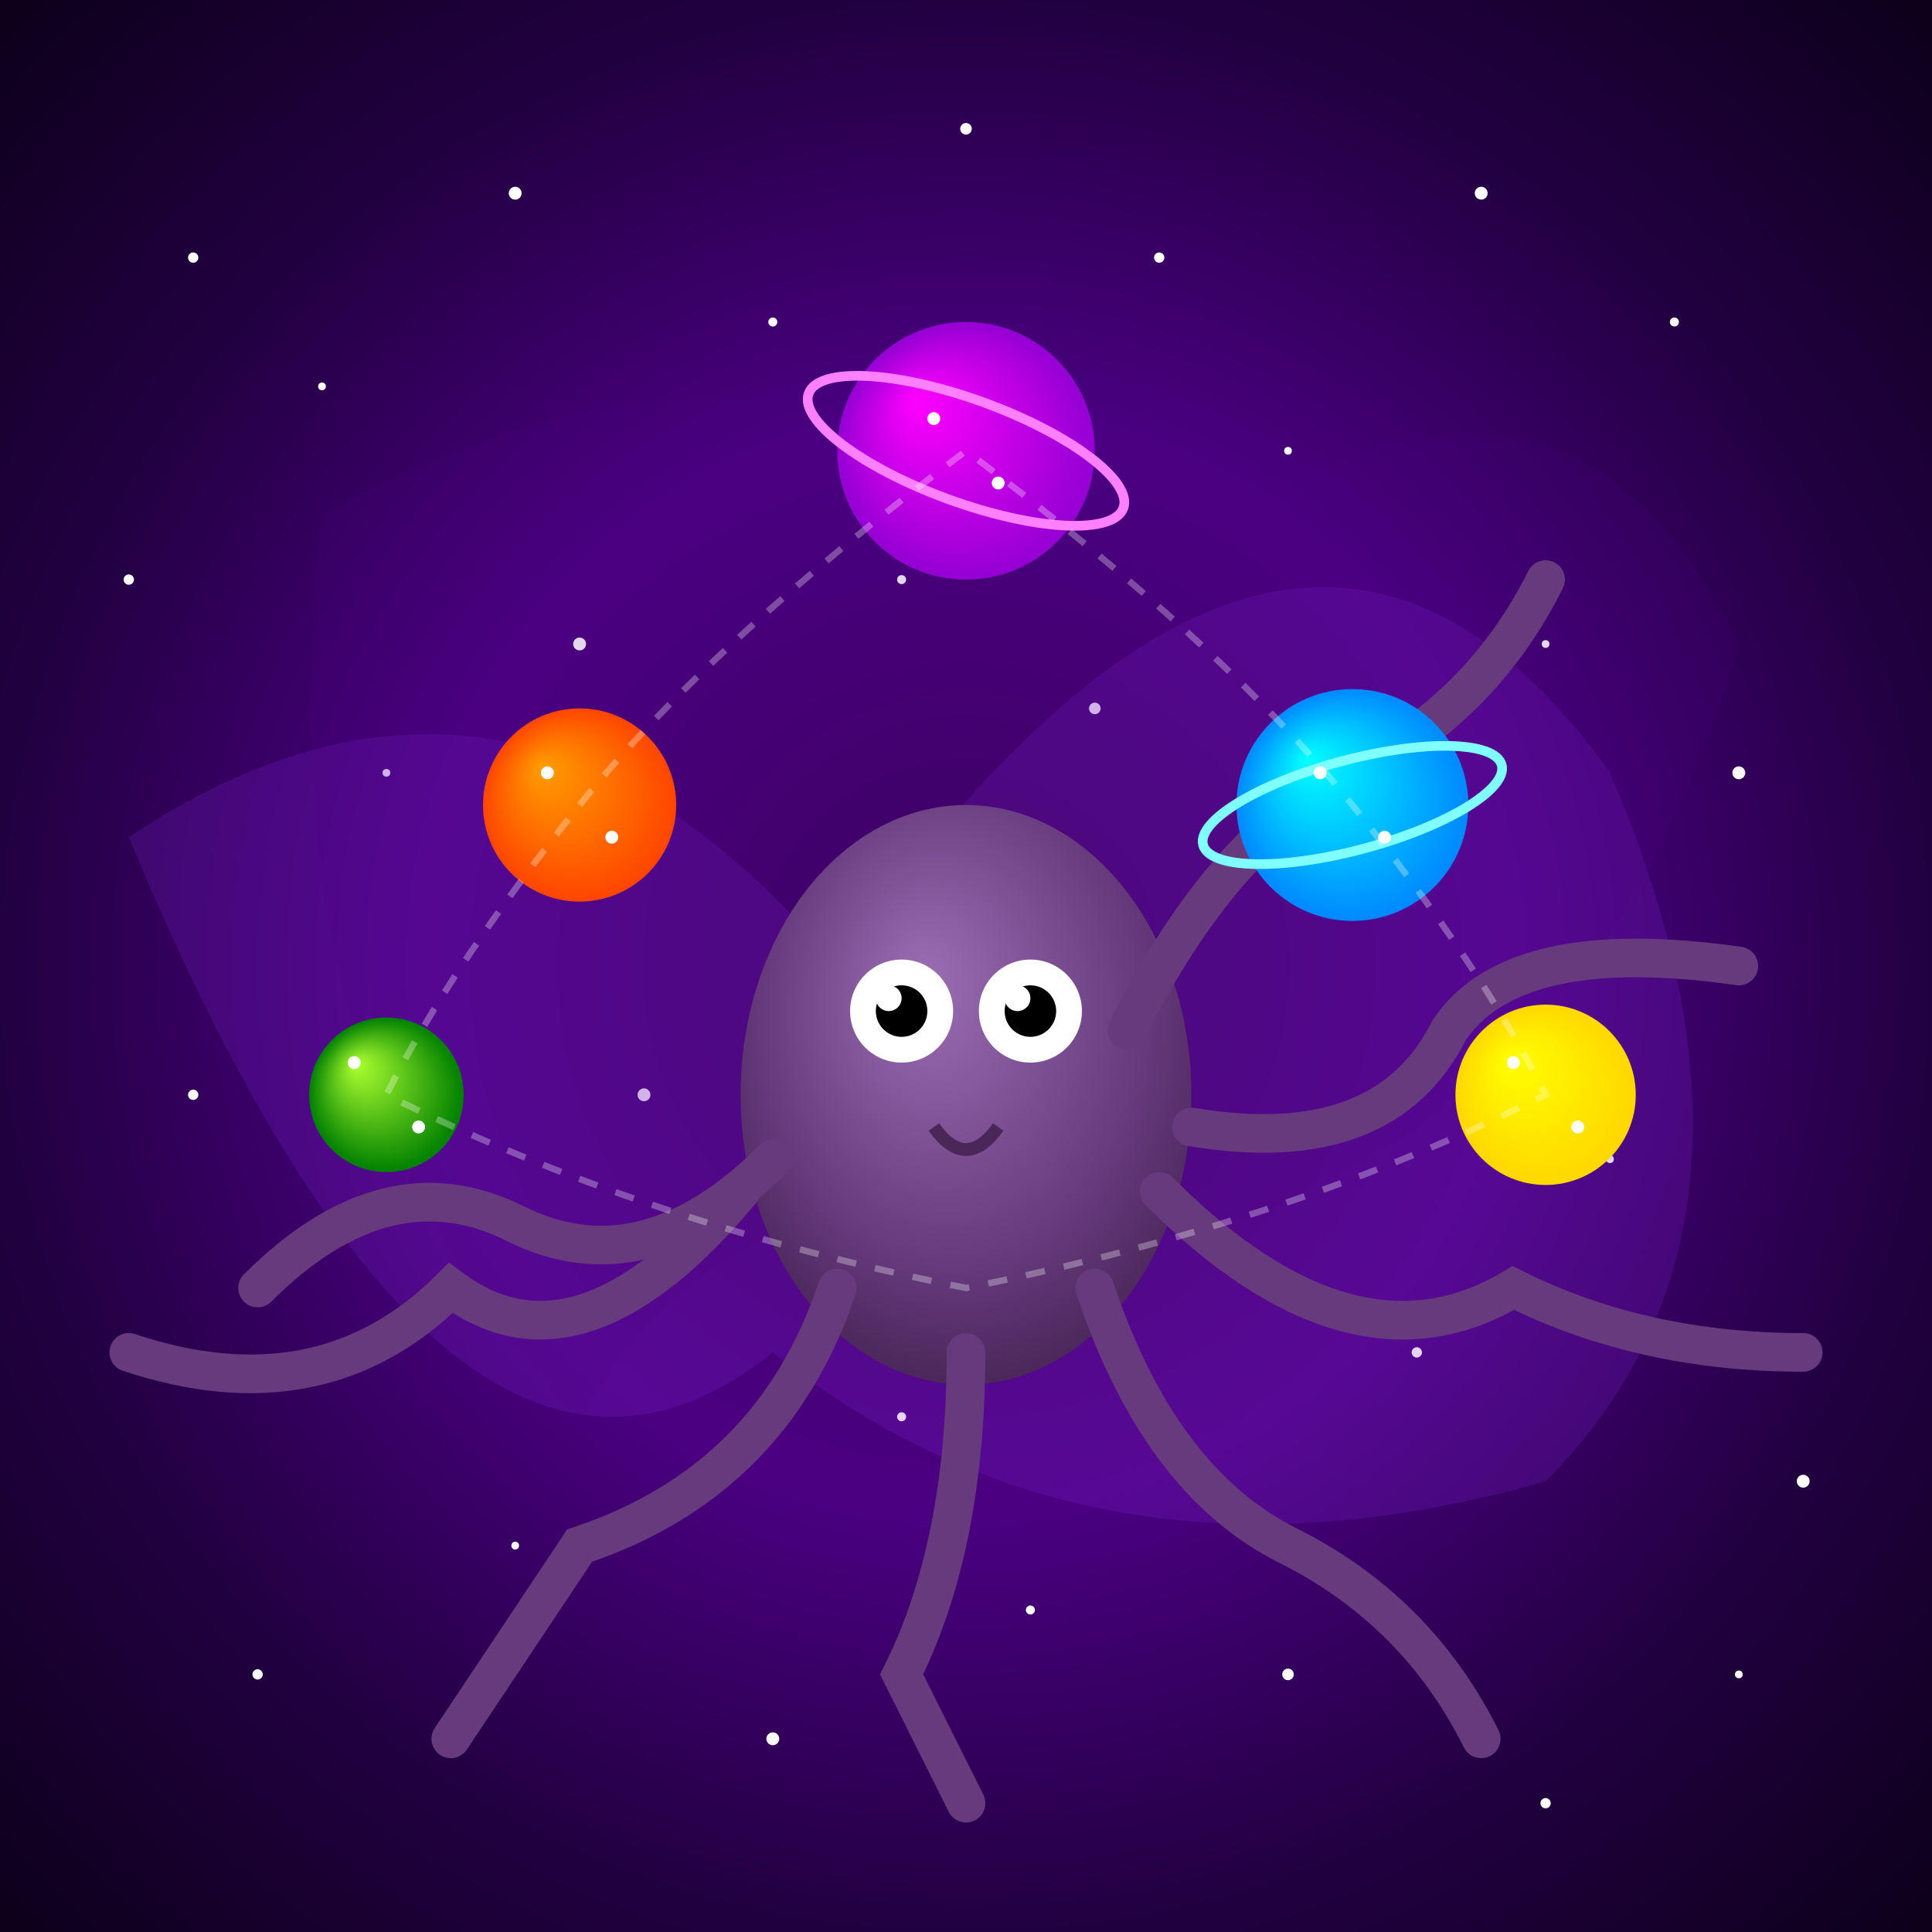 <svg xmlns="http://www.w3.org/2000/svg" viewBox="0 0 300 300">
  <defs>
    <radialGradient id="nebula" cx="50%" cy="50%" r="70%" fx="50%" fy="50%">
      <stop offset="0%" stop-color="#3a015c" />
      <stop offset="40%" stop-color="#4b0082" />
      <stop offset="70%" stop-color="#220042" />
      <stop offset="100%" stop-color="#0d001a" />
    </radialGradient>
    
    <radialGradient id="planet1" cx="50%" cy="50%" r="50%" fx="30%" fy="30%">
      <stop offset="0%" stop-color="#ff9d00" />
      <stop offset="100%" stop-color="#ff4500" />
    </radialGradient>
    
    <radialGradient id="planet2" cx="50%" cy="50%" r="50%" fx="30%" fy="30%">
      <stop offset="0%" stop-color="#00ffff" />
      <stop offset="100%" stop-color="#0088ff" />
    </radialGradient>
    
    <radialGradient id="planet3" cx="50%" cy="50%" r="50%" fx="30%" fy="30%">
      <stop offset="0%" stop-color="#ff00ff" />
      <stop offset="100%" stop-color="#9400d3" />
    </radialGradient>
    
    <radialGradient id="planet4" cx="50%" cy="50%" r="50%" fx="30%" fy="30%">
      <stop offset="0%" stop-color="#adff2f" />
      <stop offset="100%" stop-color="#008000" />
    </radialGradient>
    
    <radialGradient id="planet5" cx="50%" cy="50%" r="50%" fx="30%" fy="30%">
      <stop offset="0%" stop-color="#ffff00" />
      <stop offset="100%" stop-color="#ffd700" />
    </radialGradient>
    
    <radialGradient id="octopusBody" cx="50%" cy="40%" r="60%" fx="40%" fy="30%">
      <stop offset="0%" stop-color="#9c6eb3" />
      <stop offset="70%" stop-color="#673a7e" />
      <stop offset="100%" stop-color="#4a2759" />
    </radialGradient>
    
    <filter id="glow" x="-30%" y="-30%" width="160%" height="160%">
      <feGaussianBlur stdDeviation="3" result="blur" />
      <feComposite in="SourceGraphic" in2="blur" operator="over" />
    </filter>
    
    <filter id="starGlow" x="-100%" y="-100%" width="300%" height="300%">
      <feGaussianBlur stdDeviation="1" result="blur" />
      <feComposite in="SourceGraphic" in2="blur" operator="over" />
    </filter>
  </defs>
  
  <!-- Background Nebula -->
  <rect x="0" y="0" width="300" height="300" fill="url(#nebula)" />
  
  <!-- Stars -->
  <g filter="url(#starGlow)">
    <circle cx="30" cy="40" r="0.8" fill="white" />
    <circle cx="50" cy="60" r="0.6" fill="white" />
    <circle cx="80" cy="30" r="1" fill="white" />
    <circle cx="120" cy="50" r="0.7" fill="white" />
    <circle cx="150" cy="20" r="0.9" fill="white" />
    <circle cx="180" cy="40" r="0.8" fill="white" />
    <circle cx="200" cy="70" r="0.6" fill="white" />
    <circle cx="230" cy="30" r="1" fill="white" />
    <circle cx="260" cy="50" r="0.7" fill="white" />
    <circle cx="20" cy="90" r="0.8" fill="white" />
    <circle cx="60" cy="120" r="0.6" fill="white" />
    <circle cx="90" cy="100" r="1" fill="white" />
    <circle cx="140" cy="90" r="0.7" fill="white" />
    <circle cx="170" cy="110" r="0.9" fill="white" />
    <circle cx="210" cy="130" r="0.8" fill="white" />
    <circle cx="240" cy="100" r="0.6" fill="white" />
    <circle cx="270" cy="120" r="1" fill="white" />
    <circle cx="30" cy="170" r="0.8" fill="white" />
    <circle cx="70" cy="200" r="0.6" fill="white" />
    <circle cx="100" cy="170" r="1" fill="white" />
    <circle cx="140" cy="220" r="0.7" fill="white" />
    <circle cx="180" cy="190" r="0.9" fill="white" />
    <circle cx="220" cy="210" r="0.8" fill="white" />
    <circle cx="250" cy="180" r="0.6" fill="white" />
    <circle cx="280" cy="230" r="1" fill="white" />
    <circle cx="40" cy="260" r="0.8" fill="white" />
    <circle cx="80" cy="240" r="0.6" fill="white" />
    <circle cx="120" cy="270" r="1" fill="white" />
    <circle cx="160" cy="250" r="0.7" fill="white" />
    <circle cx="200" cy="260" r="0.9" fill="white" />
    <circle cx="240" cy="280" r="0.8" fill="white" />
    <circle cx="270" cy="260" r="0.6" fill="white" />
  </g>
  
  <!-- Cosmic dust -->
  <path d="M20,130 Q80,90 130,150 Q200,50 250,120 Q280,190 240,230 Q170,250 120,210 Q70,250 20,130" fill="rgba(138,43,226,0.2)" />
  <path d="M50,80 Q120,40 180,90 Q240,40 270,100 Q250,170 190,190 Q120,170 90,220 Q40,170 50,80" fill="rgba(75,0,130,0.15)" />
  
  <!-- Octopus body -->
  <ellipse cx="150" cy="170" rx="35" ry="45" fill="url(#octopusBody)" />
  
  <!-- Octopus eyes -->
  <circle cx="140" cy="157" r="8" fill="white" />
  <circle cx="160" cy="157" r="8" fill="white" />
  <circle cx="140" cy="157" r="4" fill="black" />
  <circle cx="160" cy="157" r="4" fill="black" />
  <circle cx="138" cy="155" r="2" fill="white" />
  <circle cx="158" cy="155" r="2" fill="white" />
  
  <!-- Octopus mouth -->
  <path d="M145,175 Q150,182 155,175" stroke="#4a2759" stroke-width="2" fill="none" />
  
  <!-- Octopus tentacles -->
  <path d="M120,180 Q100,200 80,190 Q60,180 40,200" stroke="#673a7e" stroke-width="6" fill="none" stroke-linecap="round" />
  <path d="M115,185 Q90,215 70,200 Q50,220 20,210" stroke="#673a7e" stroke-width="6" fill="none" stroke-linecap="round" />
  <path d="M130,200 Q120,230 90,240 Q80,255 70,270" stroke="#673a7e" stroke-width="6" fill="none" stroke-linecap="round" />
  <path d="M150,210 Q150,240 140,260 Q145,270 150,280" stroke="#673a7e" stroke-width="6" fill="none" stroke-linecap="round" />
  <path d="M170,200 Q180,230 200,240 Q220,250 230,270" stroke="#673a7e" stroke-width="6" fill="none" stroke-linecap="round" />
  <path d="M180,185 Q210,215 235,200 Q255,210 280,210" stroke="#673a7e" stroke-width="6" fill="none" stroke-linecap="round" />
  <path d="M185,175 Q215,180 225,160 Q235,145 270,150" stroke="#673a7e" stroke-width="6" fill="none" stroke-linecap="round" />
  <path d="M175,160 Q190,130 210,120 Q230,110 240,90" stroke="#673a7e" stroke-width="6" fill="none" stroke-linecap="round" />
  
  <!-- Juggling planets with glow effect -->
  <g filter="url(#glow)">
    <circle cx="90" cy="125" r="15" fill="url(#planet1)" />
    <circle cx="210" cy="125" r="18" fill="url(#planet2)" />
    <circle cx="150" cy="70" r="20" fill="url(#planet3)" />
    <circle cx="60" cy="170" r="12" fill="url(#planet4)" />
    <circle cx="240" cy="170" r="14" fill="url(#planet5)" />
    
    <!-- Rings around planets -->
    <ellipse cx="150" cy="70" rx="26" ry="8" fill="none" stroke="#ff80ff" stroke-width="1.5" transform="rotate(20,150,70)" />
    <ellipse cx="210" cy="125" rx="24" ry="7" fill="none" stroke="#80ffff" stroke-width="1.5" transform="rotate(-15,210,125)" />
  </g>
  
  <!-- Motion trails for juggling -->
  <path d="M90,125 Q110,100 150,70 Q190,100 210,125 Q230,150 240,170 Q200,190 150,200 Q100,190 60,170 Q70,150 90,125" stroke="rgba(255,255,255,0.3)" stroke-width="1" stroke-dasharray="3,3" fill="none" />
  
  <!-- Sparkles around planets -->
  <g filter="url(#starGlow)">
    <circle cx="85" cy="120" r="1" fill="white" />
    <circle cx="95" cy="130" r="1" fill="white" />
    <circle cx="205" cy="120" r="1" fill="white" />
    <circle cx="215" cy="130" r="1" fill="white" />
    <circle cx="145" cy="65" r="1" fill="white" />
    <circle cx="155" cy="75" r="1" fill="white" />
    <circle cx="55" cy="165" r="1" fill="white" />
    <circle cx="65" cy="175" r="1" fill="white" />
    <circle cx="235" cy="165" r="1" fill="white" />
    <circle cx="245" cy="175" r="1" fill="white" />
  </g>
</svg>